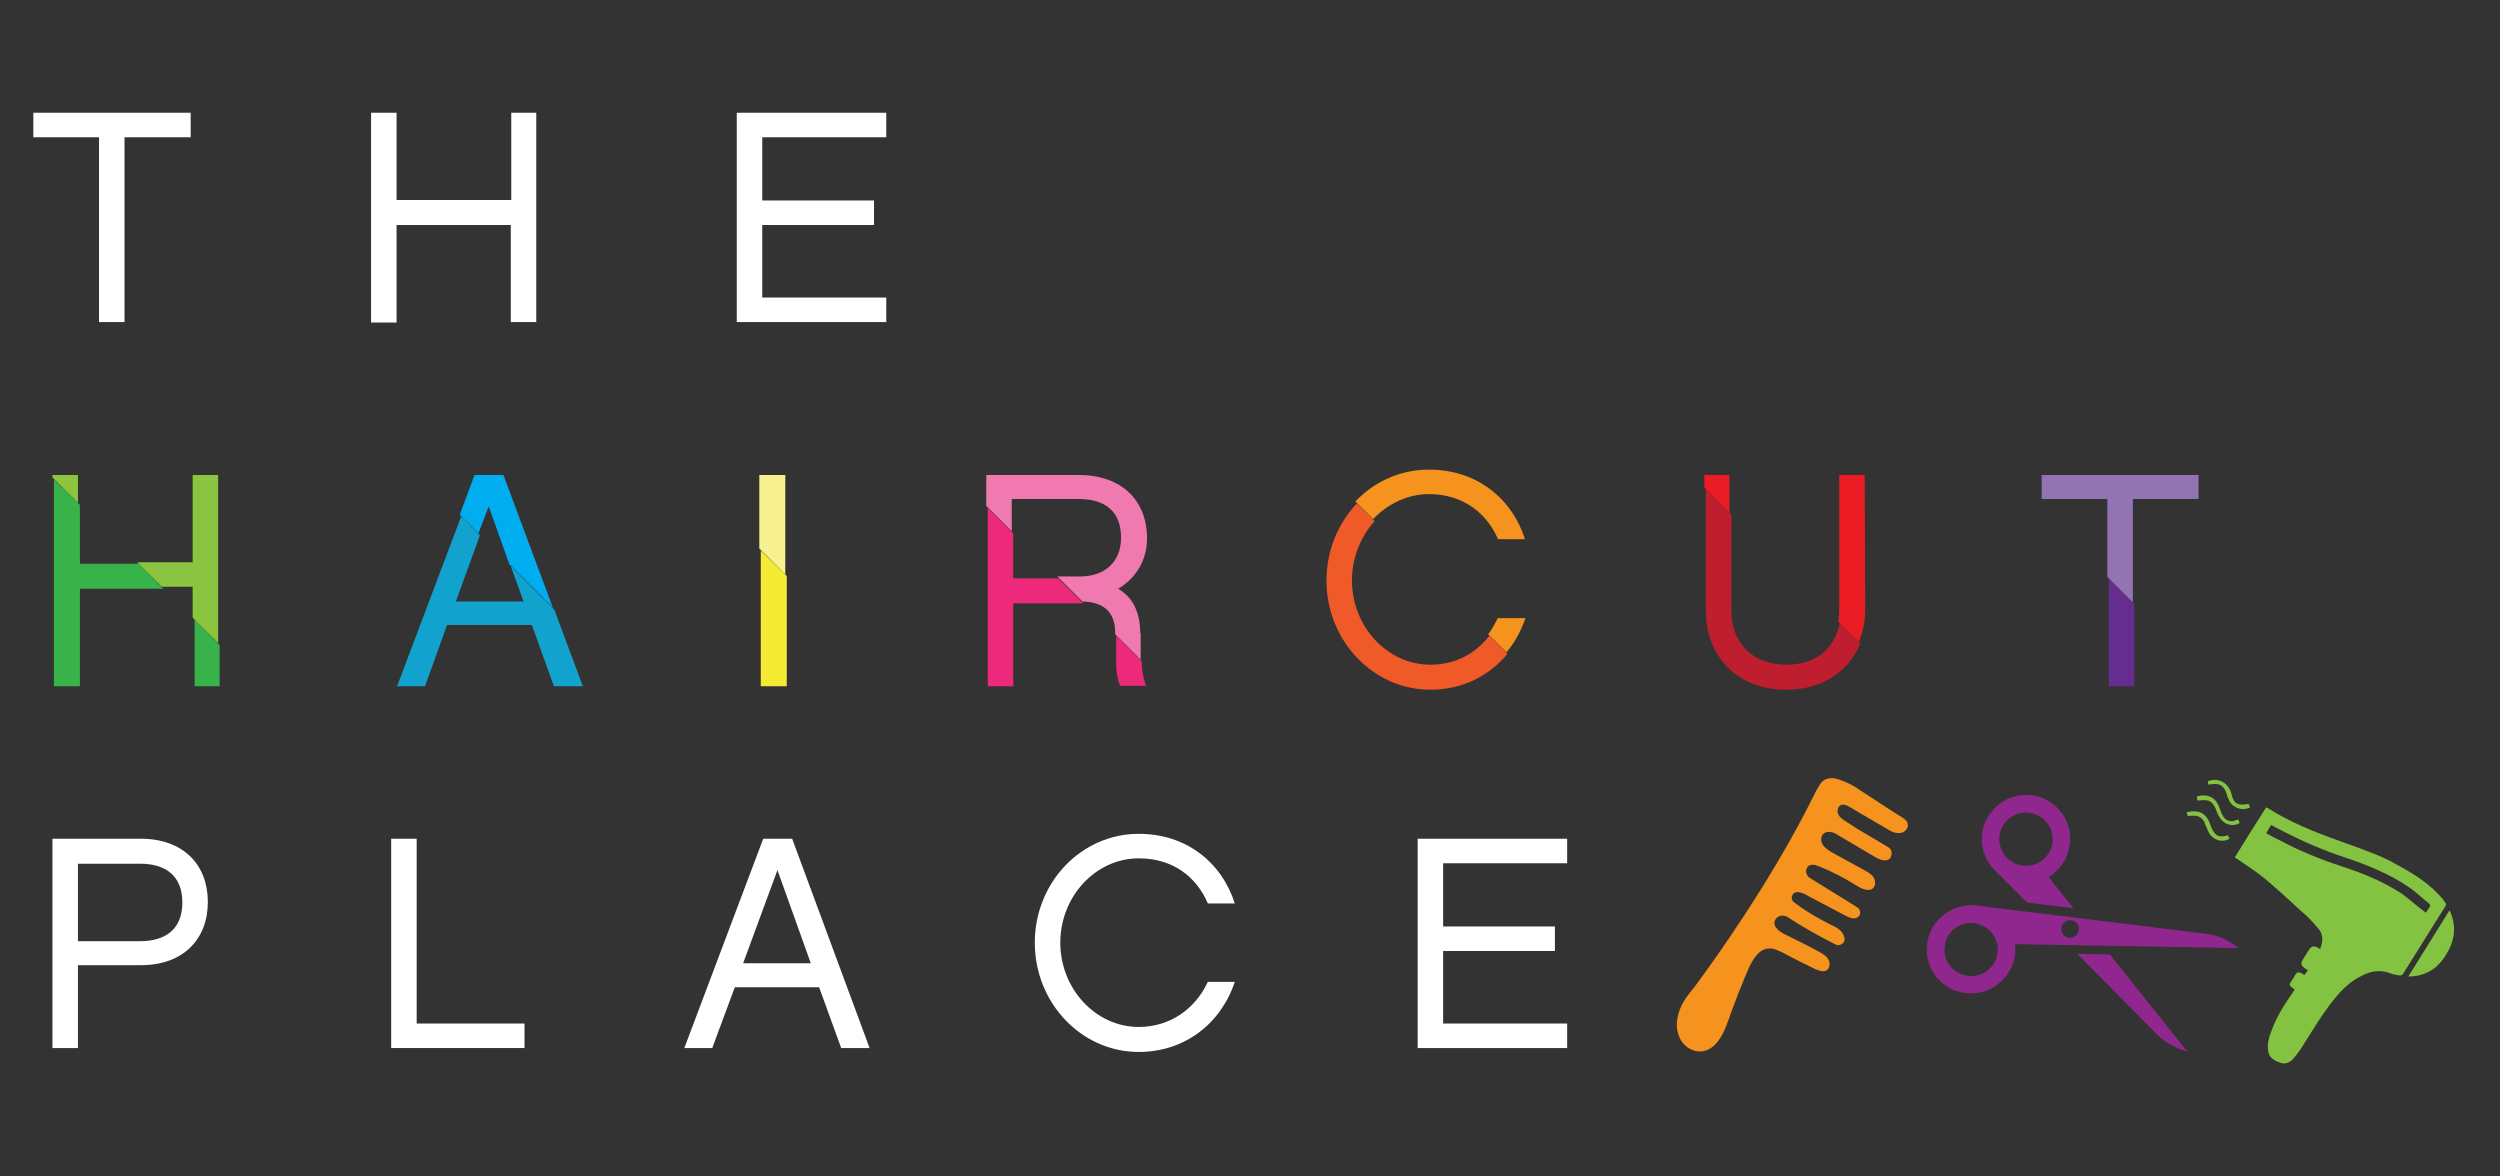 <?xml version="1.0" encoding="utf-8"?>
<!-- Generator: Adobe Illustrator 26.3.1, SVG Export Plug-In . SVG Version: 6.00 Build 0)  -->
<svg version="1.1" id="Layer_1" xmlns="http://www.w3.org/2000/svg" xmlns:xlink="http://www.w3.org/1999/xlink" x="0px" y="0px"
	 viewBox="0 0 510 240" style="enable-background:new 0 0 510 240;" xml:space="preserve">
<rect x="0" y="0" width="510" height="240" fill="#333333" stroke="none"/>
<style type="text/css">
	.st0{fill:#FFFFFF;}
	.st1{fill:none;}
	.st2{fill:#37B34A;}
	.st3{fill:#8BC53F;}
	.st4{fill:#12A2CE;}
	.st5{fill:#00ADEE;}
	.st6{fill:#F8F190;}
	.st7{fill:#F5EB33;}
	.st8{fill:#F07AAF;}
	.st9{fill:#EC297B;}
	.st10{fill:#F05A28;}
	.st11{fill:#F6921E;}
	.st12{fill:#EC1C24;}
	.st13{fill:#BE1E2D;}
	.st14{fill:#652D90;}
	.st15{fill:#9374B3;}
	.st16{fill:#90278E;}
	.st17{fill-rule:evenodd;clip-rule:evenodd;fill:#84C341;}
</style>
<g>
	<path class="st0" d="M25.4,28v37.7h-5.2V28H6.8v-5h32.1v5H25.4z"/>
	<path class="st0" d="M109.4,23v42.7h-5.2V45.9H80.9v19.9h-5.2V23h5.2v17.8h23.4V23H109.4z"/>
	<path class="st0" d="M180.8,23v5h-25.3v12.9h22.8v5h-22.8v14.8h25.3v5h-30.5V23H180.8z"/>
	<path class="st0" d="M15.9,213.8h-5.2v-42.7h18c8.8,0,13.7,5.4,13.7,12.9s-4.9,12.9-13.7,12.9H15.9V213.8z M15.9,176.1V192h12.7
		c5,0,8.6-2.3,8.6-7.9c0-5.6-3.6-7.9-8.6-7.9H15.9V176.1z"/>
	<path class="st0" d="M107,213.8H79.8v-42.7H85v37.7h22V213.8z"/>
	<path class="st0" d="M149.9,201.4l-4.6,12.4h-5.7l16.1-42.7h5.9l15.8,42.7h-5.8l-4.5-12.4H149.9z M158.6,177.5l-7,19h13.8
		L158.6,177.5z"/>
	<path class="st0" d="M232.3,214.6c-11.7,0-21.2-10-21.2-22.3s9.5-22.2,21.2-22.2c9.7,0,16.9,5.8,19.6,14.2h-5.5
		c-2.3-5.4-7.1-9.2-14.1-9.2c-8.8,0-16,7.8-16,17.2c0,9.4,7.2,17.2,16,17.2c6.3,0,11.5-3.6,14.1-9.2h5.5
		C249,209,241.5,214.6,232.3,214.6z"/>
	<path class="st0" d="M319.7,171.1v5h-25.3V189h22.8v5h-22.8v14.8h25.3v5h-30.5v-42.7H319.7z"/>
	<path class="st1" d="M220.6,118c5,0,8.4-3,8.4-7.9c0-5.5-3.3-7.9-8.6-7.9h-13.7v6.6l9.2,9.2H220.6z"/>
	<polygon class="st1" points="216,118 206.7,108.8 206.7,118 	"/>
	<path class="st1" d="M221,123.1l6.7,6.7v-0.3C227.7,125.5,225.6,123.2,221,123.1z"/>
	<path class="st1" d="M291.8,135.6c4.9,0,9.2-2.2,12.1-5.9l-23.4-23.4c-2.9,3.1-4.6,7.4-4.6,12.1C275.8,127.8,283,135.6,291.8,135.6
		z"/>
	<polygon class="st1" points="28.3,115 16.3,103 16.3,115 	"/>
	<polygon class="st1" points="100,103.6 97.9,109.2 104.2,115.5 	"/>
	<polygon class="st1" points="33.3,120.1 39.7,126.4 39.7,120.1 	"/>
	<polygon class="st1" points="106.8,122.7 104.2,115.5 97.9,109.2 93,122.7 	"/>
	<path class="st1" d="M364.4,135.6c6.2,0,10-3.5,10.9-8.5L353.2,105v19.6C353.1,131,357.2,135.6,364.4,135.6z"/>
	<polygon class="st2" points="39.7,140 44.8,140 44.8,131.6 39.7,126.4 	"/>
	<polygon class="st2" points="16.3,115 16.3,103 11,97.8 11,140 16.3,140 16.3,120.1 33.3,120.1 28.3,115 	"/>
	<polygon class="st3" points="39.3,96.9 39.3,114.7 28,114.7 33,119.7 39.3,119.7 39.3,126 44.5,131.2 44.5,96.9 	"/>
	<polygon class="st3" points="15.9,96.9 10.7,96.9 10.7,97.4 15.9,102.6 	"/>
	<polygon class="st4" points="106.8,122.7 93,122.7 97.9,109.2 94.1,105.3 81,140 86.7,140 91.2,127.5 108.5,127.5 113,140 
		118.9,140 113.1,124.4 104.2,115.5 	"/>
	<polygon class="st5" points="96.8,96.9 93.8,105 97.6,108.8 99.7,103.3 103.9,115.1 112.8,124 102.7,96.9 	"/>
	<polygon class="st6" points="154.9,96.9 154.9,111.9 160.2,117.2 160.2,96.9 	"/>
	<polygon class="st7" points="155.2,140 160.5,140 160.5,117.5 155.2,112.3 	"/>
	<path class="st8" d="M232.6,129.1c0-4.3-1.6-7.3-4.5-9c3.6-2.1,5.9-5.8,5.9-10.3c0-7.6-5.1-12.9-13.9-12.9h-18.9v6.3l5.2,5.2v-6.6
		h13.7c5.2,0,8.6,2.4,8.6,7.9c0,4.9-3.3,7.9-8.4,7.9h-4.6l5.1,5.1c4.6,0.1,6.7,2.4,6.7,6.4v0.3l5.2,5.2c0-0.1,0-0.1,0-0.2v-5.3
		H232.6z"/>
	<path class="st9" d="M206.7,118v-9.2l-5.2-5.2V140h5.2v-16.9h14c0.1,0,0.2,0,0.3,0l-5.1-5.1C215.9,118,206.7,118,206.7,118z"/>
	<path class="st9" d="M227.7,135.3c0,2,0.3,3.4,0.8,4.6h5.3c-0.5-1.2-0.9-3.4-0.9-5l-5.2-5.2L227.7,135.3L227.7,135.3z"/>
	<path class="st10" d="M291.8,135.6c-8.8,0-16-7.8-16-17.2c0-4.7,1.8-8.9,4.6-12.1l-3.6-3.6c-3.8,4-6.2,9.6-6.2,15.7
		c0,12.3,9.5,22.3,21.2,22.3c6.4,0,11.9-2.7,15.7-7.3l-3.7-3.7C301,133.4,296.8,135.6,291.8,135.6z"/>
	<path class="st11" d="M291.5,100.8c7,0,11.8,3.9,14.1,9.2h5.5c-2.7-8.4-9.9-14.2-19.6-14.2c-5.9,0-11.2,2.5-15,6.5l3.6,3.6
		C283.1,102.8,287.1,100.8,291.5,100.8z"/>
	<path class="st11" d="M305.6,126c-0.6,1.2-1.2,2.3-2,3.4l3.7,3.7c1.7-2,3-4.4,3.9-7h-5.6V126z"/>
	<path class="st12" d="M380.4,96.9h-5.2v27.4c0,0.9-0.1,1.7-0.2,2.5l4.2,4.2c0.8-2,1.3-4.2,1.3-6.7L380.4,96.9L380.4,96.9z"/>
	<polygon class="st12" points="352.8,96.9 347.7,96.9 347.7,99.5 352.8,104.6 	"/>
	<path class="st13" d="M364.4,135.6c-7.1,0-11.2-4.7-11.2-11V105l-5.2-5.2v24.8c0,9.5,6.6,16.1,16.4,16.1c7.2,0,12.7-3.6,15.1-9.4
		l-4.2-4.2C374.3,132.2,370.6,135.6,364.4,135.6z"/>
	<polygon class="st14" points="430.2,140 435.4,140 435.4,123.3 430.2,118.1 	"/>
	<polygon class="st15" points="448.5,101.8 448.5,96.9 416.5,96.9 416.5,101.8 429.9,101.8 429.9,117.7 435.1,122.9 435.1,101.8 	
		"/>
	<g id="XMLID_1_">
		<path id="XMLID_9_" class="st16" d="M423.8,194.6l6.6,0.1l15.8,19.8c-2.3-0.6-4.5-1.8-6.2-3.5L423.8,194.6z"/>
		<path id="XMLID_5_" class="st16" d="M450.1,190.5l-47.1-5.8c-0.8-0.1-1.5,0-2.3,0.1c-2.9,0.5-5.4,2.3-6.7,4.9
			c-0.5,1-0.8,2-0.9,3.1c-0.5,5,3.2,9.4,8.1,9.8c3.8,0.4,7.3-1.7,9-5c0.5-1,0.8-2,0.9-3.1v-0.1c0-0.6,0-1.2,0-1.8l45.5,0.8
			C454.8,191.8,452.5,190.8,450.1,190.5z M407.5,193c0.1,0.4,0.1,0.8,0,1.2c-0.1,0.7-0.2,1.3-0.5,1.9c-1,2-3.1,3.2-5.4,3
			c-3-0.3-5.2-2.9-4.9-5.9c0.1-0.7,0.2-1.3,0.5-1.9c1-2,3.1-3.2,5.4-3c0.4,0,0.8,0.1,1.2,0.3C405.8,189.2,407.2,190.9,407.5,193z
			 M423.1,187.9c0.9,0.4,1.3,1.5,0.8,2.4c-0.4,0.9-1.5,1.3-2.4,0.8c-0.9-0.4-1.3-1.5-0.8-2.4C421.1,187.8,422.2,187.5,423.1,187.9z"
			/>
		<path id="XMLID_2_" class="st16" d="M407.2,164.6c-0.8,0.8-1.5,1.7-2,2.6c-1.6,3.3-1.1,7.3,1.5,10.1l0,0l6.8,6.8l9.5,1.2l-5.1-6.4
			c0.5-0.3,1.1-0.7,1.6-1.2c0.8-0.8,1.5-1.7,1.9-2.6c1.6-3.3,1.1-7.3-1.5-10.1C416.5,161.4,410.8,161.2,407.2,164.6z M417.3,167.5
			c1.5,1.6,1.9,4.1,0.9,6.1c-0.3,0.6-0.7,1.1-1.2,1.6c-2.2,2-5.6,1.9-7.7-0.3c-1.5-1.6-1.9-4.1-0.9-6.1c0.3-0.6,0.7-1.1,1.2-1.6
			C411.8,165.2,415.2,165.3,417.3,167.5z"/>
	</g>
	<path class="st11" d="M372.4,159c0.6-0.3,1.3-0.3,1.9-0.2c1.5,0.3,3.8,1.4,5,2.3c2.8,1.8,5.6,3.7,8.5,5.5c0.7,0.4,1.5,1,1.4,1.9
		c-0.1,0.7-0.7,1.3-1.4,1.4c-1.1,0.2-2.1-0.3-3-0.9c-2.6-1.5-4.8-2.8-7.5-4.4c-0.5-0.3-1.2-0.6-1.7-0.4c-0.7,0.3-0.9,1.2-0.6,1.9
		s1,1.1,1.6,1.5c2.8,1.9,5.8,3.5,8.7,5.3c1,0.6,0.7,2.5-0.5,2.6c0,0,0,0-0.1,0c-0.9,0.1-1.7-0.4-2.4-0.8c-2.6-1.5-5.2-3.1-7.8-4.6
		c-0.5-0.3-1-0.4-1.5-0.4c-1.6,0.1-1.8,1.8-1.1,2.7c0.5,0.7,1.3,1.2,2,1.6c2.3,1.3,4.1,2.2,6.4,3.5c0.9,0.5,1.8,1,2.1,1.9
		c0.2,0.5,0.2,1.2-0.2,1.7c-0.8,0.9-2.3,0.3-3.4-0.4c-2.5-1.6-5.1-2.9-7.8-4c-0.8-0.3-1.9-0.6-2.4,0.4c-0.4,0.7,0,1.6,0.6,2
		c2.9,1.8,6.8,4.2,9.7,6c0.7,0.5,0.8,1.5,0.1,2c-0.2,0.1-0.3,0.2-0.5,0.2c-0.8,0.2-1.6-0.3-2.4-0.7c-2-1.1-5.2-2.7-7.2-3.8
		c-0.7-0.4-1.4-0.8-2.2-0.8c-0.1,0-0.2,0-0.3,0c-0.9,0.2-1.2,1.4-0.5,2c2.3,1.8,4.9,3.3,7.5,4.6c0.9,0.4,1.9,0.9,2.5,1.8
		c0.2,0.3,0.3,0.7,0.4,1.1c0.1,0.9-1,1.6-1.8,1.2c-3.4-1.7-6.6-3.5-9.8-5.6c-0.8-0.5-1.8-0.4-2.4,0.3c-1,1.3,0.5,2.6,1.8,3.2
		c2.2,1.1,4.5,2.2,6.7,3.4c0.9,0.5,1.9,1,2.3,2c0.3,0.7,0.1,1.5-0.4,1.9c-0.7,0.5-1.6,0.1-2.4-0.2c-2.2-1.1-4.5-2.2-6.7-3.4
		c-0.9-0.4-1.8-0.9-2.8-0.8c-1.9,0.1-3.1,2-3.9,3.7c-1.1,2.3-3.5,8.5-4.3,10.9c-1,2.8-2.5,6.1-5.5,6.4c-1.6,0.1-3.1-0.7-4-2
		c-1.5-2.2-1.2-5-0.1-7.3c0.9-1.9,2.4-3.4,3.6-5.1c8.4-11.5,17.4-25.5,23.8-38.6C371,160.6,371.4,159.4,372.4,159z"/>
	<g>
		<path class="st17" d="M473.3,193.6c0.6-1.5,0.7-2.9-0.3-4.1s-2.1-2.4-3.3-3.4c-2.5-2.3-5-4.6-7.6-6.8c-1.7-1.4-3.7-2.7-5.6-4
			c-0.2-0.1-0.4-0.3-0.6-0.4c2.1-3.4,4.2-6.8,6.4-10.2c0.1,0.1,0.3,0.1,0.4,0.2c4.6,2.9,9.6,4.9,14.7,6.7c2.3,0.8,4.7,1.7,7,2.6
			c0.3,0.1,2.6,1.1,3.3,1.5c3.5,1.9,7,3.8,9.8,6.8c0.5,0.5,1,1.1,1.4,1.7c0.1,0.1,0.1,0.5,0,0.6c-2.9,4.6-5.8,9.3-8.7,13.9
			c-0.1,0.2-0.4,0.3-0.6,0.3c-0.7-0.1-1.4-0.2-2.1-0.5c-2-0.7-3.8-0.4-5.6,0.5c-2.3,1.1-4.1,2.8-5.7,4.8c-2.5,3.1-4.5,6.5-6.6,9.8
			c-0.5,0.8-1.1,1.6-1.7,2.3c-0.7,0.8-1.6,1.3-2.7,0.9c-1.2-0.4-2.3-1-2.5-2.4c-0.2-1.4,0.1-2.6,0.6-3.9c1-2.8,2.5-5.3,4.2-7.7
			c0.2-0.3,0.4-0.6,0.6-0.9c-0.1-0.1-0.1-0.2-0.2-0.2c-1-0.7-1-0.8-0.3-1.8c0.2-0.3,0.4-0.6,0.6-1c0.4-0.6,0.7-0.7,1.4-0.3
			c0.2,0.1,0.3,0.2,0.5,0.3c0.2-0.3,0.5-0.6,0.7-1c-0.3-0.2-0.6-0.3-0.8-0.5c-0.5-0.4-0.7-0.9-0.3-1.5c0.4-0.7,0.9-1.4,1.3-2.1
			c0.5-0.8,1-0.9,1.8-0.5C473.1,193.5,473.2,193.5,473.3,193.6z M494.9,186.2c0.2-0.3,0.4-0.7,0.7-1.1c0.2-0.3,0.2-0.5-0.1-0.8
			c-1.4-1.1-2.7-2.4-4.2-3.4c-4-2.7-8.5-4.5-13-6c-4.2-1.4-8.2-3.1-12.1-5.1c-1-0.5-1.9-1-2.9-1.5c-0.3,0.5-0.7,1.1-1,1.7
			c1.1,0.6,2.1,1.1,3.1,1.6c4,2.1,8.2,3.8,12.5,5.2s8.4,3.1,12.2,5.6C491.7,183.6,493.2,185,494.9,186.2z"/>
		<path class="st17" d="M491.3,199.2c2.8-4.5,5.6-9,8.4-13.5c1.5,3.1,1.1,6.1-0.6,8.9C497.4,197.5,494.9,199.2,491.3,199.2z"/>
		<path class="st17" d="M446.3,166.5c-0.1-0.3-0.1-0.5-0.2-0.8c2.5-0.6,4,0.2,4.8,2.5c0.2,0.6,0.5,1.3,0.9,1.8
			c0.7,0.8,1.7,0.7,2.7,0.4c0.1,0.2,0.2,0.5,0.3,0.7c-1.2,0.8-3,0.4-3.9-0.8c-0.4-0.5-0.6-1.1-0.8-1.6c-0.2-0.3-0.3-0.7-0.4-1
			c-0.5-0.9-1.2-1.3-2.2-1.3C447.1,166.4,446.7,166.4,446.3,166.5z"/>
		<path class="st17" d="M458.7,164c0.1,0.2,0.2,0.5,0.3,0.7c-1.5,0.8-3.4,0.2-4.2-1.3c-0.2-0.4-0.4-0.8-0.5-1.3
			c-0.6-1.8-1.4-2.4-3.3-2.1c-0.1,0-0.3,0-0.5,0.1c0-0.3-0.1-0.5-0.1-0.7c1.4-0.7,3.3-0.2,4.2,1.2c0.3,0.4,0.5,0.9,0.6,1.3
			C455.7,164,456.4,164.4,458.7,164z"/>
		<path class="st17" d="M456.6,167.2c0.1,0.2,0.2,0.4,0.3,0.7c-1.3,0.8-3.1,0.4-4-1c-0.3-0.4-0.5-0.9-0.7-1.4
			c-0.7-2-1.5-2.5-3.6-2.2c-0.1,0-0.2,0-0.3,0c0-0.1-0.1-0.3-0.1-0.4c0-0.1,0-0.3-0.1-0.4c2.3-0.7,4,0.2,4.7,2.4
			c0.2,0.5,0.4,1.1,0.7,1.6c0.5,0.8,1.2,1.1,2.1,1C456,167.3,456.3,167.3,456.6,167.2z"/>
	</g>
</g>
</svg>
